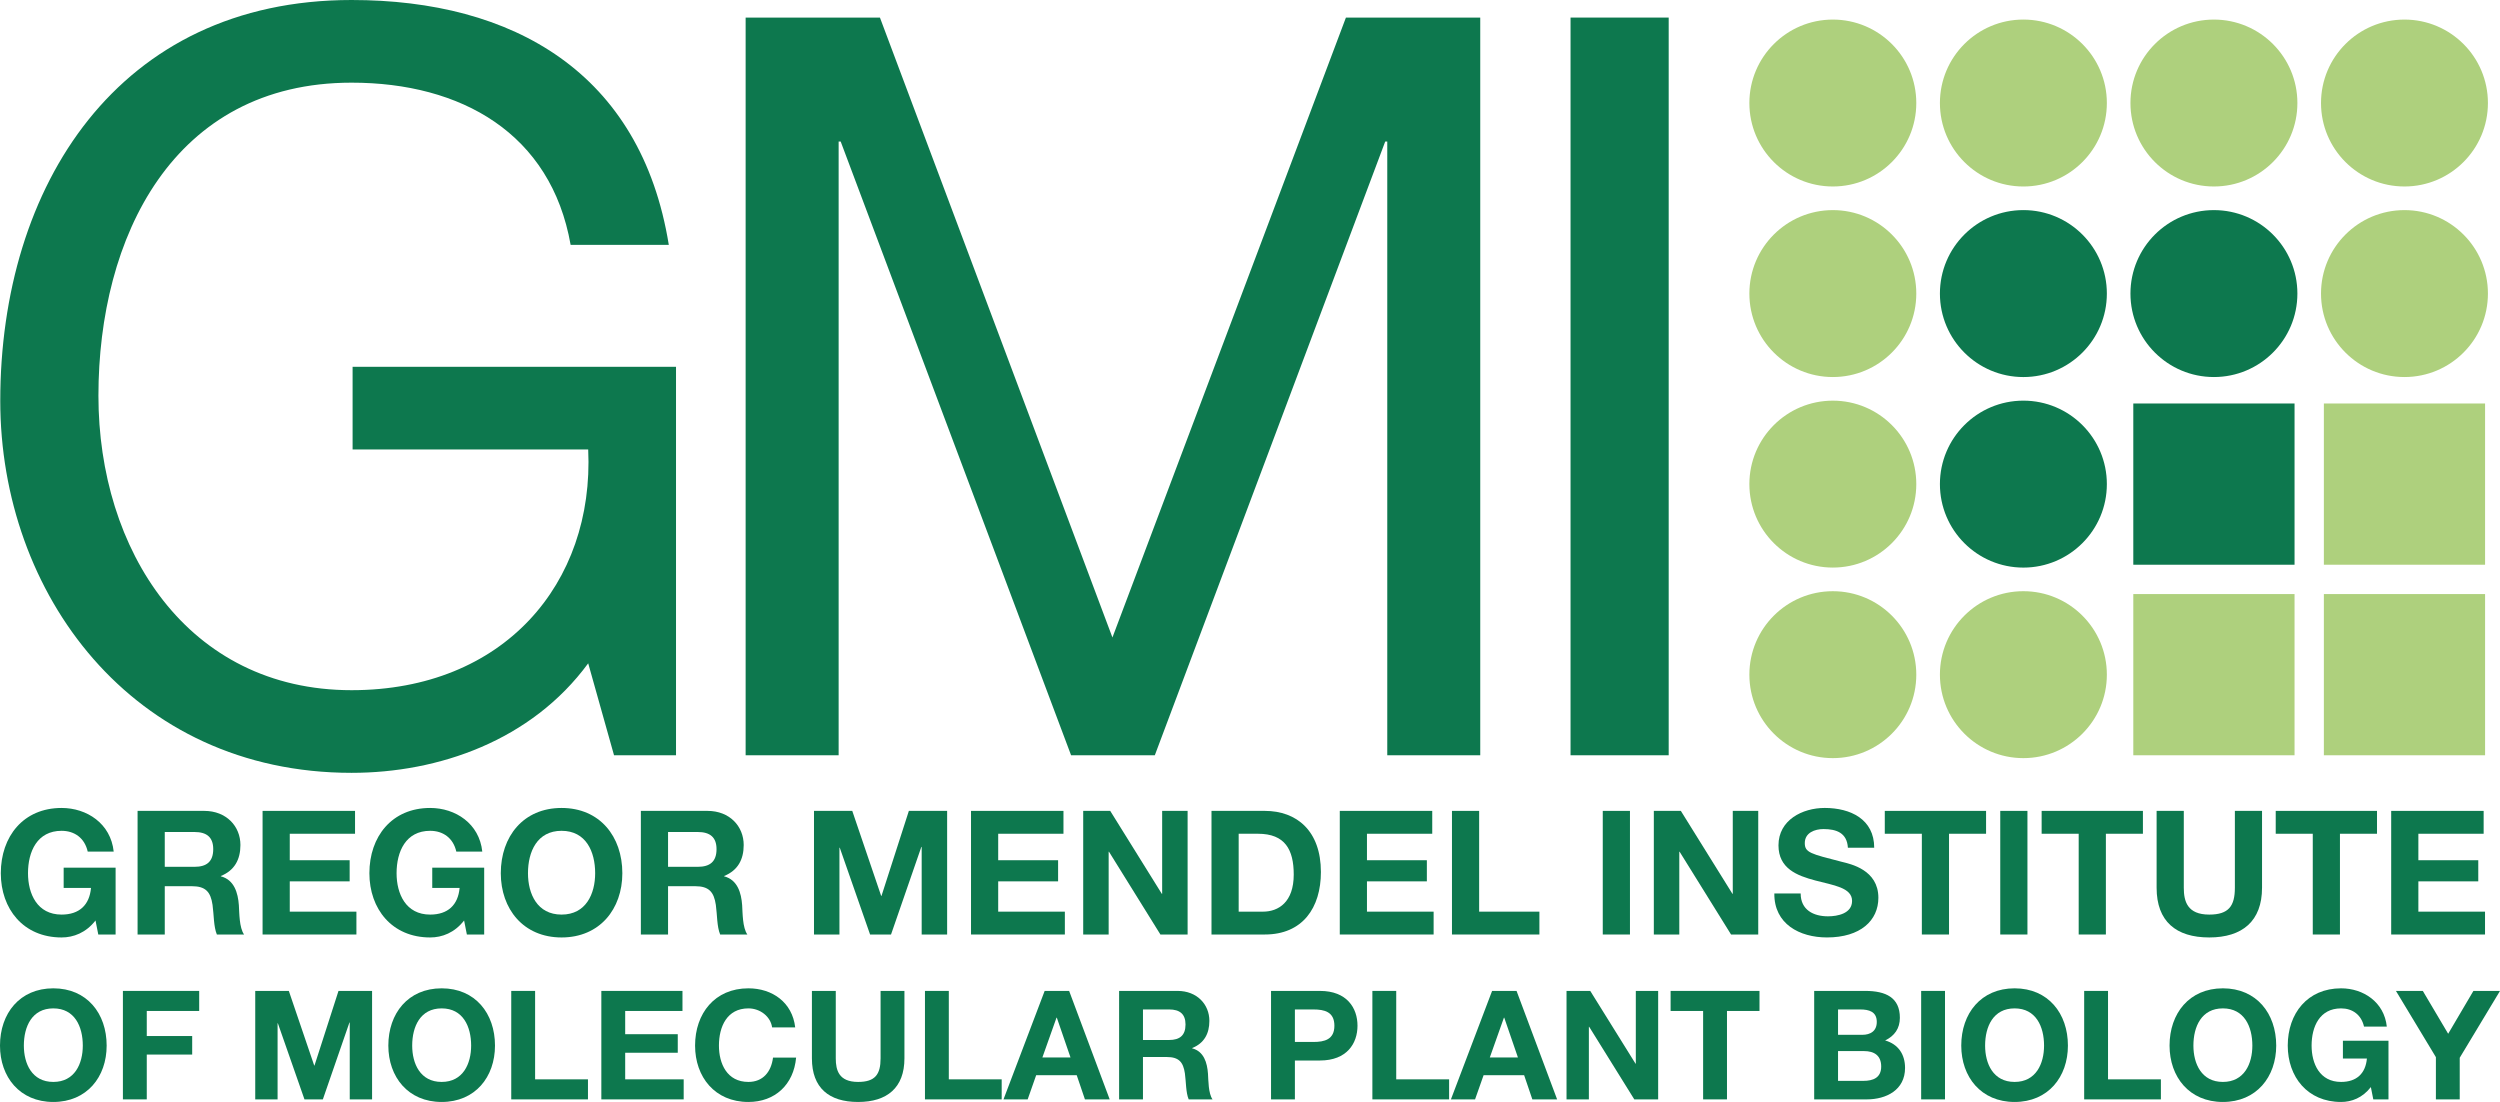 <?xml version="1.0" encoding="utf-8"?>
<!-- Generator: Adobe Illustrator 16.0.3, SVG Export Plug-In . SVG Version: 6.00 Build 0)  -->
<!DOCTYPE svg PUBLIC "-//W3C//DTD SVG 1.1//EN" "http://www.w3.org/Graphics/SVG/1.1/DTD/svg11.dtd">
<svg version="1.1" id="Layer_1" xmlns="http://www.w3.org/2000/svg" xmlns:xlink="http://www.w3.org/1999/xlink" x="0px" y="0px" width="432.666px" height="190.714px" viewBox="0 0 432.666 190.714" enable-background="new 0 0 432.666 190.714" xml:space="preserve">
<g>
	<path fill="#0D784E" d="M101.798,114.798c-9.834,13.406-25.93,18.955-40.949,18.955c-38.09,0-60.803-31.111-60.803-64.372
		C0.046,32.187,20.431,0,60.849,0c27.9,0,50.07,12.516,54.898,42.378h-16.99c-3.391-19.31-18.953-28.072-37.908-28.072
		c-30.941,0-43.814,26.822-43.814,54.184c0,26.642,15.377,50.958,43.814,50.958c26.287,0,42.023-18.42,40.949-41.665H61.023V63.478
		h55.973v67.235h-10.727L101.798,114.798"/>
	<polyline fill="#0D784E" points="129.044,3.041 152.287,3.041 192.525,110.328 232.935,3.041 256.181,3.041 256.181,130.712 
		240.089,130.712 240.089,24.499 239.732,24.499 199.859,130.712 185.369,130.712 145.496,24.499 145.14,24.499 145.14,130.712 
		129.044,130.712 129.044,3.041 	"/>
	<polyline fill="#0D784E" points="271.808,3.041 288.794,3.041 288.794,130.712 271.808,130.712 271.808,3.041 	"/>
	<path fill="#AED07D" d="M331.646,17.83c0,7.98-6.465,14.444-14.443,14.444c-7.977,0-14.445-6.464-14.445-14.444
		c0-7.975,6.469-14.442,14.445-14.442C325.181,3.388,331.646,9.855,331.646,17.83"/>
	<path fill="#AED07D" d="M364.626,17.83c0,7.98-6.471,14.446-14.449,14.446c-7.977,0-14.443-6.466-14.443-14.446
		c0-7.975,6.467-14.444,14.443-14.444C358.156,3.386,364.626,9.855,364.626,17.83"/>
	<path fill="#AED07D" d="M397.601,17.83c0,7.98-6.469,14.444-14.447,14.444s-14.445-6.464-14.445-14.444
		c0-7.975,6.467-14.442,14.445-14.442S397.601,9.855,397.601,17.83"/>
	<path fill="#AED07D" d="M430.576,17.83c0,7.98-6.465,14.444-14.443,14.444c-7.977,0-14.443-6.464-14.443-14.444
		c0-7.975,6.467-14.442,14.443-14.442C424.111,3.388,430.576,9.855,430.576,17.83"/>
	<path fill="#AED07D" d="M331.646,50.808c0,7.979-6.465,14.445-14.443,14.445c-7.977,0-14.445-6.467-14.445-14.445
		c0-7.978,6.469-14.445,14.445-14.445C325.181,36.362,331.646,42.83,331.646,50.808"/>
	<path fill="#0D784E" d="M364.626,50.808c0,7.979-6.471,14.447-14.449,14.447c-7.977,0-14.443-6.469-14.443-14.447
		c0-7.978,6.467-14.447,14.443-14.447C358.156,36.36,364.626,42.83,364.626,50.808"/>
	<path fill="#0D784E" d="M397.601,50.808c0,7.979-6.469,14.445-14.447,14.445s-14.445-6.467-14.445-14.445
		c0-7.978,6.467-14.445,14.445-14.445S397.601,42.83,397.601,50.808"/>
	<path fill="#AED07D" d="M430.576,50.808c0,7.979-6.465,14.445-14.443,14.445c-7.977,0-14.443-6.467-14.443-14.445
		c0-7.978,6.467-14.445,14.443-14.445C424.111,36.362,430.576,42.83,430.576,50.808"/>
	<path fill="#AED07D" d="M331.646,83.783c0,7.979-6.465,14.445-14.443,14.445c-7.977,0-14.445-6.466-14.445-14.445
		c0-7.975,6.469-14.443,14.445-14.443C325.181,69.34,331.646,75.809,331.646,83.783"/>
	<path fill="#0D784E" d="M364.626,83.783c0,7.979-6.471,14.449-14.449,14.449c-7.977,0-14.443-6.47-14.443-14.449
		c0-7.975,6.467-14.445,14.443-14.445C358.156,69.338,364.626,75.809,364.626,83.783"/>
	<path fill="#AED07D" d="M331.646,116.761c0,7.975-6.465,14.445-14.443,14.445c-7.977,0-14.445-6.471-14.445-14.445
		c0-7.977,6.469-14.443,14.445-14.443C325.181,102.318,331.646,108.785,331.646,116.761"/>
	<path fill="#AED07D" d="M364.626,116.761c0,7.975-6.471,14.445-14.449,14.445c-7.977,0-14.443-6.471-14.443-14.445
		c0-7.977,6.467-14.445,14.443-14.445C358.156,102.316,364.626,108.785,364.626,116.761"/>
	<polyline fill="#0D784E" points="397.109,97.736 369.203,97.736 369.203,69.831 397.109,69.831 397.109,97.736 	"/>
	<polyline fill="#AED07D" points="430.083,97.736 402.183,97.736 402.183,69.831 430.083,69.831 430.083,97.736 	"/>
	<polyline fill="#AED07D" points="397.109,130.712 369.203,130.712 369.203,102.812 397.109,102.812 397.109,130.712 	"/>
	<polyline fill="#AED07D" points="430.085,130.712 402.183,130.712 402.183,102.812 430.085,102.812 430.085,130.712 	"/>
	<path fill="#0D784E" d="M16.529,159.304c-1.648,2.127-3.807,2.938-5.871,2.938c-6.623,0-10.518-4.945-10.518-11.117
		c0-6.354,3.895-11.295,10.518-11.295c4.373,0,8.508,2.695,9.018,7.549h-4.496c-0.537-2.367-2.305-3.594-4.521-3.594
		c-4.227,0-5.813,3.594-5.813,7.34c0,3.564,1.586,7.16,5.813,7.16c3.055,0,4.822-1.646,5.09-4.613h-4.732v-3.506h8.99v11.566h-2.998
		L16.529,159.304"/>
	<path fill="#0D784E" d="M28.515,150.017h5.152c2.1,0,3.236-0.9,3.236-3.059c0-2.066-1.137-2.965-3.236-2.965h-5.152V150.017
		L28.515,150.017z M23.81,140.337h11.535c3.836,0,6.264,2.668,6.264,5.902c0,2.518-1.02,4.406-3.387,5.365v0.059
		c2.307,0.6,2.965,2.848,3.117,5.004c0.086,1.35,0.061,3.867,0.898,5.064h-4.705c-0.568-1.35-0.51-3.416-0.748-5.123
		c-0.33-2.248-1.197-3.236-3.566-3.236h-4.703v8.359H23.81V140.337"/>
	<polyline fill="#0D784E" points="45.443,140.337 61.445,140.337 61.445,144.294 50.148,144.294 50.148,148.876 60.513,148.876 
		60.513,152.533 50.148,152.533 50.148,157.777 61.683,157.777 61.683,161.732 45.443,161.732 45.443,140.337 	"/>
	<path fill="#0D784E" d="M80.32,159.304c-1.646,2.127-3.805,2.938-5.873,2.938c-6.621,0-10.518-4.945-10.518-11.117
		c0-6.354,3.896-11.295,10.518-11.295c4.375,0,8.51,2.695,9.02,7.549h-4.494c-0.541-2.367-2.309-3.594-4.525-3.594
		c-4.225,0-5.813,3.594-5.813,7.34c0,3.564,1.588,7.16,5.813,7.16c3.057,0,4.824-1.646,5.096-4.613h-4.736v-3.506h8.988v11.566
		h-2.996L80.32,159.304"/>
	<path fill="#0D784E" d="M97.189,158.285c4.227,0,5.813-3.596,5.813-7.16c0-3.746-1.586-7.34-5.813-7.34
		c-4.225,0-5.813,3.594-5.813,7.34C91.376,154.689,92.964,158.285,97.189,158.285L97.189,158.285z M97.189,139.83
		c6.621,0,10.518,4.941,10.518,11.295c0,6.172-3.896,11.117-10.518,11.117s-10.518-4.945-10.518-11.117
		C86.671,144.771,90.568,139.83,97.189,139.83"/>
	<path fill="#0D784E" d="M115.617,150.017h5.152c2.098,0,3.238-0.9,3.238-3.059c0-2.066-1.141-2.965-3.238-2.965h-5.152V150.017
		L115.617,150.017z M110.912,140.337h11.535c3.836,0,6.262,2.668,6.262,5.902c0,2.518-1.018,4.406-3.385,5.365v0.059
		c2.309,0.6,2.967,2.848,3.117,5.004c0.088,1.35,0.059,3.867,0.898,5.064h-4.703c-0.568-1.35-0.51-3.416-0.748-5.123
		c-0.332-2.248-1.201-3.236-3.568-3.236h-4.703v8.359h-4.705V140.337"/>
	<polyline fill="#0D784E" points="140.875,140.337 147.498,140.337 152.498,155.048 152.558,155.048 157.294,140.337 
		163.917,140.337 163.917,161.732 159.511,161.732 159.511,146.572 159.453,146.572 154.207,161.732 150.582,161.732 
		145.339,146.72 145.279,146.72 145.279,161.732 140.875,161.732 140.875,140.337 	"/>
	<polyline fill="#0D784E" points="168.05,140.337 184.05,140.337 184.05,144.294 172.755,144.294 172.755,148.876 183.121,148.876 
		183.121,152.533 172.755,152.533 172.755,157.777 184.291,157.777 184.291,161.732 168.05,161.732 168.05,140.337 	"/>
	<polyline fill="#0D784E" points="187.466,140.337 192.142,140.337 201.07,154.689 201.13,154.689 201.13,140.337 205.535,140.337 
		205.535,161.732 200.828,161.732 191.931,147.41 191.871,147.41 191.871,161.732 187.466,161.732 187.466,140.337 	"/>
	<path fill="#0D784E" d="M214.373,157.777h4.197c2.727,0,5.332-1.68,5.332-6.412c0-4.314-1.5-7.07-6.174-7.07h-3.355V157.777
		L214.373,157.777z M209.669,140.337h9.23c5.541,0,9.705,3.477,9.705,10.578c0,6.203-3.176,10.816-9.705,10.816h-9.23V140.337"/>
	<polyline fill="#0D784E" points="231.871,140.337 247.873,140.337 247.873,144.294 236.574,144.294 236.574,148.876 
		246.941,148.876 246.941,152.533 236.574,152.533 236.574,157.777 248.111,157.777 248.111,161.732 231.871,161.732 
		231.871,140.337 	"/>
	<polyline fill="#0D784E" points="251.287,140.337 255.99,140.337 255.99,157.777 266.419,157.777 266.419,161.732 251.287,161.732 
		251.287,140.337 	"/>
	<polyline fill="#0D784E" points="277.384,140.337 282.091,140.337 282.091,161.732 277.384,161.732 277.384,140.337 	"/>
	<polyline fill="#0D784E" points="286.222,140.337 290.898,140.337 299.826,154.689 299.884,154.689 299.884,140.337 
		304.292,140.337 304.292,161.732 299.587,161.732 290.689,147.41 290.63,147.41 290.63,161.732 286.222,161.732 286.222,140.337 	
		"/>
	<path fill="#0D784E" d="M311.634,154.628c0,2.848,2.215,3.957,4.732,3.957c1.65,0,4.166-0.479,4.166-2.666
		c0-2.309-3.205-2.699-6.354-3.535c-3.176-0.84-6.383-2.07-6.383-6.082c0-4.377,4.137-6.473,8.002-6.473
		c4.461,0,8.566,1.947,8.566,6.891h-4.555c-0.148-2.576-1.975-3.236-4.223-3.236c-1.498,0-3.236,0.629-3.236,2.428
		c0,1.646,1.018,1.857,6.383,3.236c1.559,0.389,6.352,1.377,6.352,6.23c0,3.926-3.086,6.863-8.898,6.863
		c-4.736,0-9.168-2.338-9.107-7.613H311.634"/>
	<polyline fill="#0D784E" points="332.607,144.294 326.193,144.294 326.193,140.337 343.722,140.337 343.722,144.294 
		337.31,144.294 337.31,161.732 332.607,161.732 332.607,144.294 	"/>
	<polyline fill="#0D784E" points="346.177,140.337 350.882,140.337 350.882,161.732 346.177,161.732 346.177,140.337 	"/>
	<polyline fill="#0D784E" points="359.751,144.294 353.339,144.294 353.339,140.337 370.867,140.337 370.867,144.294 
		364.457,144.294 364.457,161.732 359.751,161.732 359.751,144.294 	"/>
	<path fill="#0D784E" d="M391.482,153.64c0,5.785-3.416,8.602-9.137,8.602c-5.754,0-9.109-2.787-9.109-8.602v-13.303h4.705v13.303
		c0,2.338,0.598,4.645,4.404,4.645c3.357,0,4.436-1.467,4.436-4.645v-13.303h4.701V153.64"/>
	<polyline fill="#0D784E" points="400.263,144.294 393.851,144.294 393.851,140.337 411.38,140.337 411.38,144.294 404.966,144.294 
		404.966,161.732 400.263,161.732 400.263,144.294 	"/>
	<polyline fill="#0D784E" points="413.835,140.337 429.835,140.337 429.835,144.294 418.539,144.294 418.539,148.876 
		428.906,148.876 428.906,152.533 418.539,152.533 418.539,157.777 430.074,157.777 430.074,161.732 413.835,161.732 
		413.835,140.337 	"/>
	<path fill="#0D784E" d="M9.228,187.246c3.709,0,5.102-3.158,5.102-6.287c0-3.285-1.393-6.441-5.102-6.441
		c-3.705,0-5.1,3.156-5.1,6.441C4.128,184.087,5.523,187.246,9.228,187.246L9.228,187.246z M9.228,171.046
		c5.813,0,9.23,4.34,9.23,9.912c0,5.418-3.418,9.756-9.23,9.756c-5.811,0-9.229-4.338-9.229-9.756
		C0,175.386,3.417,171.046,9.228,171.046"/>
	<polyline fill="#0D784E" points="21.271,171.494 34.472,171.494 34.472,174.964 25.4,174.964 25.4,179.302 33.261,179.302 
		33.261,182.509 25.4,182.509 25.4,190.267 21.271,190.267 21.271,171.494 	"/>
	<polyline fill="#0D784E" points="44.173,171.494 49.986,171.494 54.378,184.404 54.429,184.404 58.583,171.494 64.394,171.494 
		64.394,190.267 60.529,190.267 60.529,176.962 60.476,176.962 55.875,190.267 52.693,190.267 48.091,177.095 48.041,177.095 
		48.041,190.267 44.173,190.267 44.173,171.494 	"/>
	<path fill="#0D784E" d="M76.437,187.246c3.705,0,5.102-3.158,5.102-6.287c0-3.285-1.396-6.441-5.102-6.441
		c-3.707,0-5.1,3.156-5.1,6.441C71.337,184.087,72.73,187.246,76.437,187.246L76.437,187.246z M76.437,171.046
		c5.813,0,9.229,4.34,9.229,9.912c0,5.418-3.416,9.756-9.229,9.756s-9.229-4.338-9.229-9.756
		C67.208,175.386,70.625,171.046,76.437,171.046"/>
	<polyline fill="#0D784E" points="88.48,171.494 92.609,171.494 92.609,186.798 101.757,186.798 101.757,190.267 88.48,190.267 
		88.48,171.494 	"/>
	<polyline fill="#0D784E" points="104.072,171.494 118.113,171.494 118.113,174.964 108.199,174.964 108.199,178.986 
		117.298,178.986 117.298,182.195 108.199,182.195 108.199,186.798 118.322,186.798 118.322,190.267 104.072,190.267 
		104.072,171.494 	"/>
	<path fill="#0D784E" d="M133.626,177.804c-0.264-1.867-2.053-3.287-4.104-3.287c-3.705,0-5.098,3.156-5.098,6.441
		c0,3.129,1.393,6.287,5.098,6.287c2.525,0,3.945-1.738,4.262-4.207h3.996c-0.422,4.678-3.656,7.676-8.258,7.676
		c-5.811,0-9.227-4.338-9.227-9.756c0-5.572,3.416-9.912,9.227-9.912c4.131,0,7.602,2.418,8.1,6.758H133.626"/>
	<path fill="#0D784E" d="M156.527,183.169c0,5.074-2.996,7.545-8.02,7.545c-5.047,0-7.992-2.445-7.992-7.545v-11.676h4.129v11.676
		c0,2.049,0.525,4.076,3.863,4.076c2.945,0,3.891-1.291,3.891-4.076v-11.676h4.129V183.169"/>
	<polyline fill="#0D784E" points="160.08,171.494 164.207,171.494 164.207,186.798 173.357,186.798 173.357,190.267 160.08,190.267 
		160.08,171.494 	"/>
	<path fill="#0D784E" d="M180.402,183.009h4.865l-2.367-6.889h-0.053L180.402,183.009L180.402,183.009z M180.796,171.494h4.234
		l7.02,18.773h-4.285l-1.42-4.182h-7.021l-1.471,4.182h-4.182L180.796,171.494"/>
	<path fill="#0D784E" d="M197.81,179.988h4.521c1.842,0,2.842-0.791,2.842-2.682c0-1.816-1-2.604-2.842-2.604h-4.521V179.988
		L197.81,179.988z M193.681,171.494h10.121c3.369,0,5.5,2.34,5.5,5.18c0,2.209-0.896,3.865-2.973,4.707v0.053
		c2.023,0.525,2.6,2.496,2.732,4.391c0.08,1.184,0.053,3.393,0.789,4.443h-4.127c-0.5-1.182-0.447-2.998-0.656-4.496
		c-0.289-1.973-1.055-2.838-3.129-2.838h-4.129v7.334h-4.129V171.494"/>
	<path fill="#0D784E" d="M224.103,180.328h3.209c1.918,0,3.627-0.42,3.627-2.811c0-2.395-1.709-2.814-3.627-2.814h-3.209V180.328
		L224.103,180.328z M219.974,171.494h8.469c4.68,0,6.494,2.973,6.494,6.023c0,3.047-1.814,6.02-6.494,6.02h-4.34v6.73h-4.129
		V171.494"/>
	<polyline fill="#0D784E" points="237.513,171.494 241.64,171.494 241.64,186.798 250.791,186.798 250.791,190.267 237.513,190.267 
		237.513,171.494 	"/>
	<path fill="#0D784E" d="M257.837,183.009h4.865l-2.369-6.889h-0.053L257.837,183.009L257.837,183.009z M258.232,171.494h4.232
		l7.021,18.773h-4.287l-1.42-4.182h-7.02l-1.475,4.182h-4.178L258.232,171.494"/>
	<polyline fill="#0D784E" points="271.113,171.494 275.218,171.494 283.054,184.087 283.105,184.087 283.105,171.494 
		286.972,171.494 286.972,190.267 282.843,190.267 275.031,177.699 274.98,177.699 274.98,190.267 271.113,190.267 271.113,171.494 
			"/>
	<polyline fill="#0D784E" points="294.753,174.964 289.126,174.964 289.126,171.494 304.509,171.494 304.509,174.964 
		298.882,174.964 298.882,190.267 294.753,190.267 294.753,174.964 	"/>
	<path fill="#0D784E" d="M318.103,187.06h4.416c1.631,0,3.053-0.527,3.053-2.473c0-1.918-1.211-2.68-2.973-2.68h-4.496V187.06
		L318.103,187.06z M318.103,179.093h4.18c1.447,0,2.525-0.658,2.525-2.236c0-1.785-1.367-2.154-2.84-2.154h-3.865V179.093
		L318.103,179.093z M313.976,171.494h8.832c3.578,0,5.996,1.156,5.996,4.654c0,1.84-0.92,3.129-2.549,3.918
		c2.285,0.658,3.445,2.42,3.445,4.758c0,3.814-3.236,5.443-6.629,5.443h-9.096V171.494"/>
	<polyline fill="#0D784E" points="332.488,171.494 336.615,171.494 336.615,190.267 332.488,190.267 332.488,171.494 	"/>
	<path fill="#0D784E" d="M348.66,187.246c3.703,0,5.098-3.158,5.098-6.287c0-3.285-1.395-6.441-5.098-6.441
		c-3.709,0-5.104,3.156-5.104,6.441C343.556,184.087,344.951,187.246,348.66,187.246L348.66,187.246z M348.66,171.046
		c5.809,0,9.227,4.34,9.227,9.912c0,5.418-3.418,9.756-9.227,9.756c-5.814,0-9.232-4.338-9.232-9.756
		C339.427,175.386,342.845,171.046,348.66,171.046"/>
	<polyline fill="#0D784E" points="360.701,171.494 364.828,171.494 364.828,186.798 373.978,186.798 373.978,190.267 
		360.701,190.267 360.701,171.494 	"/>
	<path fill="#0D784E" d="M384.707,187.246c3.705,0,5.1-3.158,5.1-6.287c0-3.285-1.395-6.441-5.1-6.441
		c-3.709,0-5.102,3.156-5.102,6.441C379.605,184.087,380.998,187.246,384.707,187.246L384.707,187.246z M384.707,171.046
		c5.809,0,9.229,4.34,9.229,9.912c0,5.418-3.42,9.756-9.229,9.756c-5.813,0-9.23-4.338-9.23-9.756
		C375.476,175.386,378.894,171.046,384.707,171.046"/>
	<path fill="#0D784E" d="M410.316,188.136c-1.447,1.869-3.34,2.578-5.154,2.578c-5.811,0-9.229-4.338-9.229-9.756
		c0-5.572,3.418-9.912,9.229-9.912c3.84,0,7.467,2.367,7.914,6.627h-3.943c-0.473-2.078-2.025-3.156-3.971-3.156
		c-3.707,0-5.102,3.156-5.102,6.441c0,3.129,1.395,6.287,5.102,6.287c2.682,0,4.234-1.447,4.471-4.053h-4.154v-3.074h7.887v10.148
		h-2.629L410.316,188.136"/>
	<polyline fill="#0D784E" points="421.572,182.958 414.656,171.494 419.306,171.494 423.697,178.91 428.064,171.494 
		432.666,171.494 425.697,183.062 425.697,190.267 421.572,190.267 421.572,182.958 	"/>
</g>
</svg>
